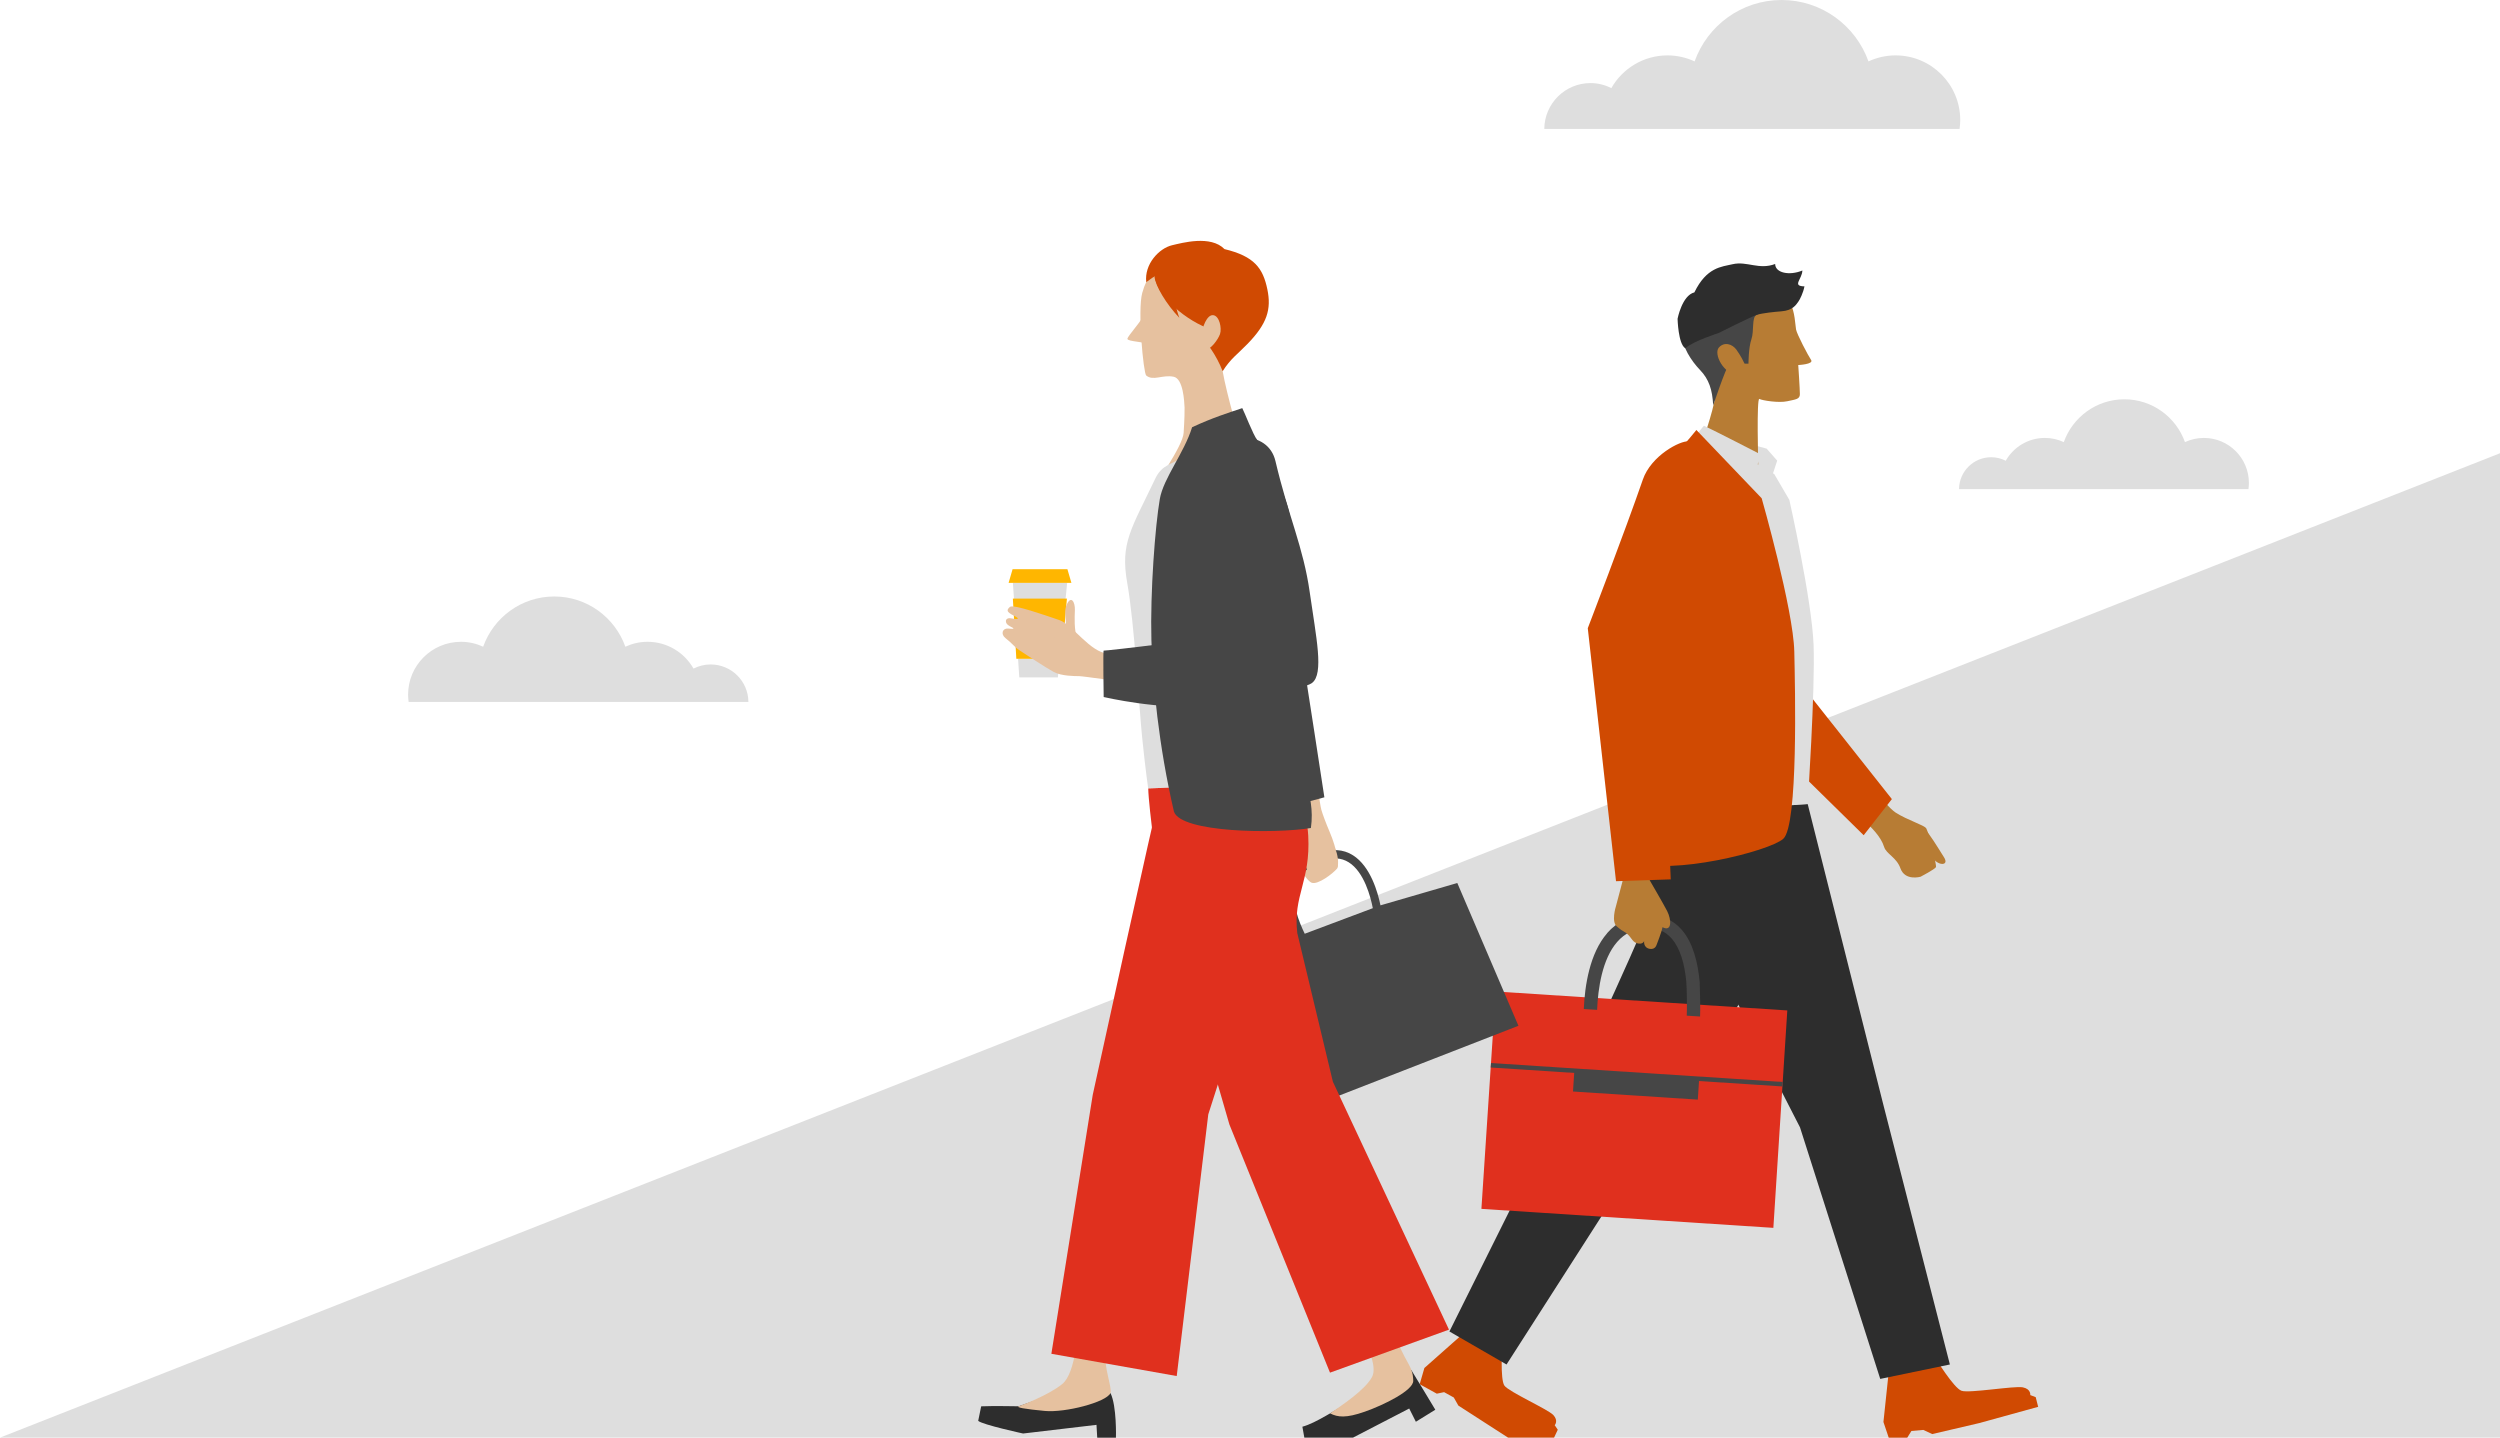 <?xml version="1.0" encoding="UTF-8"?><svg id="img" xmlns="http://www.w3.org/2000/svg" viewBox="0 0 640 368.03"><defs><style>.cls-1{fill:#464646;}.cls-2{fill:#ffb600;}.cls-3{fill:#b77c34;}.cls-4{fill:#e0301e;}.cls-5{fill:#dcaf7d;}.cls-6{fill:#dedede;}.cls-7{fill:#d04a02;}.cls-8{fill:#2d2d2d;}.cls-9{fill:none;stroke:#464646;stroke-miterlimit:10;stroke-width:1.15px;}.cls-10{fill:#e6c19f;}</style></defs><path class="cls-6" d="M191.59,179.69c-.04-5.31-4.35-9.59-9.67-9.59-1.58,0-3.06.39-4.38,1.06-2.33-4.09-6.72-6.86-11.77-6.86-2.03,0-3.95.46-5.68,1.26-2.67-7.49-9.8-12.86-18.2-12.86s-15.54,5.37-18.2,12.86c-1.73-.8-3.65-1.26-5.68-1.26-7.48,0-13.54,6.06-13.54,13.54,0,.63.06,1.25.14,1.86h86.97Z"/><path class="cls-6" d="M395.34,33c.05-6.48,5.32-11.73,11.81-11.73,1.93,0,3.74.47,5.35,1.29,2.85-5,8.21-8.38,14.38-8.38,2.48,0,4.83.56,6.94,1.54C437.08,6.57,445.8,0,456.08,0c10.27,0,18.99,6.57,22.25,15.72,2.11-.98,4.46-1.54,6.94-1.54,9.14,0,16.55,7.41,16.55,16.55,0,.77-.07,1.53-.17,2.27h-106.29Z"/><path class="cls-6" d="M501.51,125.22c.04-4.52,3.71-8.17,8.23-8.17,1.34,0,2.61.33,3.73.9,1.98-3.49,5.73-5.84,10.02-5.84,1.73,0,3.36.39,4.84,1.07,2.27-6.38,8.35-10.96,15.51-10.96,7.16,0,13.24,4.58,15.51,10.96,1.47-.68,3.11-1.07,4.84-1.07,6.37,0,11.53,5.16,11.53,11.53,0,.54-.05,1.06-.12,1.58h-74.08Z"/><polygon class="cls-6" points="0 368.03 640 368.03 640 116.03 0 368.03"/><path class="cls-3" d="M485.23,207.99c3.09,1.99,7.34,3.21,7.89,4.07.55.86,2.73,9.41,2.48,9.93-.25.52-3.92,2.45-3.92,2.45,0,0-4,1.18-5.18-2.17-.97-2.76-3.61-3.66-4.16-5.44-1.63-5.32-10.3-10.46-10.3-10.46l1.92-10.88s8.83,10.92,11.27,12.49Z"/><path class="cls-3" d="M494.94,219.81c1.34,1.87,4.11,1.85,2.73-.34-1.66-2.63-3.65-5.97-5.26-7.69-.73-.78-2.52,2.45-1.61,3.63.9,1.19,3.2,3.09,4.14,4.4Z"/><polygon class="cls-7" points="484.32 204.57 477.1 213.82 459.55 196.57 458.02 171.32 484.32 204.57"/><path class="cls-7" d="M374.39,341.57l-9.75,8.64-1.2,4.15,4.38,2.42,1.87-.39,2.48,1.37,1.17,2.07,12.72,8.2h11.78l.95-2.02-.78-1.16s1.02-1.13-.37-2.61c-1.39-1.48-11.37-5.92-12.51-7.52-1.14-1.6-.54-10.33-.54-10.33l-10.21-2.83Z"/><path class="cls-7" d="M483.58,350.59l-1.42,13.44,1.35,4.01h4.75l1.06-1.71,3.05-.27,2.29,1.06,12.02-2.81,15.09-4.16-.63-2.48-1.39-.53s.23-1.54-1.9-1.98c-2.13-.44-13.72,1.57-15.7.88-1.98-.68-6.67-8.35-6.67-8.35l-11.9,2.9Z"/><path class="cls-8" d="M422.25,233.19c-3.34,9.52-23.46,51.96-23.46,51.96l-27.74,55.71,14.62,8.45,38.6-60.23,40-61.28-9.95-18.5h-30.49c-6.76,8.69-4.28,20.53-1.57,23.9Z"/><path class="cls-8" d="M434.48,210.29c7.04-3.79,28.29-4.46,28.29-4.46l19.25,76.53,17.15,66.95-17.83,3.69-20.54-64.4s-27.69-53.46-28.76-61.35c-1.06-7.89,2.45-16.96,2.45-16.96Z"/><polygon class="cls-6" points="448.43 113.83 452.26 114.85 454.96 117.92 452.94 124.07 447.5 117.25 448.43 113.83"/><path class="cls-3" d="M458.28,77.49c1.25,2.41,1.29,5.64,1.51,6.86.22,1.22,3.1,6.69,3.85,7.8s-3.29,1.3-3.29,1.3c0,0,.42,6.12.42,7.45s-1.09,1.34-3.24,1.82c-2.16.48-6.37-.19-7.13-.59-.75-.4-.29,16.82-.29,16.82l-13.49-8.27s3.66-10.39,2.69-13.71c-.97-3.32-4.96-3.89-3.88-13.77.75-6.93,4.96-9.81,11.54-11.79,9.41-2.84,9.69,2.95,11.32,6.08Z"/><path class="cls-1" d="M445.67,93.1h1.94s0-4.09.75-6.25c.75-2.16,0-5.81,1.4-6.26,1.4-.44,4.49-5.15.2-7.64-4.29-2.49-8.13-2.3-12.6,0-1.25.64-6.81,9.08-6.81,12.44s2.46,7.04,4.69,9.36c2.23,2.32,3.14,5.03,3.33,9.02,1.05-3,2.01-5.88,3.11-8.57,1.22-3,3.99-2.1,3.99-2.1Z"/><path class="cls-8" d="M440.04,85.22s8.33-4.19,9.73-4.63c1.4-.44,4.52-.76,6.25-.89,3.02-.22,3.82-1.78,4.33-2.44.41-.54,1.29-2.32,1.59-3.95-3.28-.06-.6-1.83-.53-4.06-3.37,1.4-6.97.59-6.97-1.67-4.15,1.58-7.21-.8-10.9.06-2.84.67-6.63.75-9.78,7.21-3.16.78-4.3,6.75-4.3,6.75,0,0,.15,6.47,1.97,7.55,2.11-1.86,8.62-3.93,8.62-3.93Z"/><path class="cls-3" d="M444.54,89.54c-1.07-1.47-3.09-2.13-4.5-.58-1.42,1.55,1.07,6.95,5.32,7.24,4.25.29-.82-6.65-.82-6.65Z"/><path class="cls-6" d="M436.2,108.99c2.39,1.08,14.79,7.48,14.79,7.48l-5.7,13.09-11.7-17.44,2.61-3.13Z"/><path class="cls-6" d="M454.22,121.38l3.85,6.59s5.78,25.64,6.21,37.16c.42,11.45-1.51,40.7-1.51,40.7l-12.45.91,1.33-62.71-14.05-24.76h13s3.63,2.11,3.63,2.11Z"/><path class="cls-7" d="M434.27,110.07l16.72,17.49s8.11,28.4,8.35,39.26c.2,9.21,1.04,44.52-2.83,47.92-3.68,3.23-28.86,9.45-37.81,5.86,1.36-16.25,2.92-11.69,1.87-32.51-.9-17.7-3.17-54.04-2.1-57.33,1.07-3.29,1.93-7.47,6.79-11.49,4.85-4.02,6.97-6.68,9.02-9.2Z"/><polygon class="cls-4" points="453.98 314.33 379.24 309.47 382.9 253.82 457.55 258.67 453.98 314.33"/><path class="cls-1" d="M411.42,238.89c2.57-2.95,5.89-4.52,9.88-4.68,3.77-.15,6.86,1.12,9.19,3.77,2.92,3.32,4.18,8.43,4.63,13.47.1,2.33.19,7.22.1,8.78l-3.41-.22c.07-1.32.06-6.91-.13-8.85-.42-4.23-1.48-8.34-3.76-10.93-1.64-1.87-3.77-2.72-6.49-2.61-3.05.12-5.48,1.27-7.44,3.52-3.82,4.38-4.9,11.86-5.13,17.39l-3.41-.22c.26-6.03,1.52-14.29,5.98-19.4Z"/><rect class="cls-1" x="402.82" y="275.13" width="32.02" height="5.35" transform="translate(818.76 582.19) rotate(-176.28)"/><line class="cls-9" x1="456.35" y1="277.56" x2="381.66" y2="272.71"/><path class="cls-3" d="M424.08,241.9s1.31-3.3,1.52-4.54c2.47,1.3,2.29-1.95,1.21-4.09-.89-1.76-4.58-8.08-4.58-8.08l1.37-4.91-6.66-1.12-1.59,6.51-1.7,6.44s-1.26,3.98.34,5.13c.45.33.82.75,1.6,1.16,1.98,1.04,2.07,2.66,3.43,3.06,1.61.47,1.88-.58,1.88-.58,0,0-.29,1.74,1.46,2.03,1.4.23,1.71-1.01,1.71-1.01Z"/><path class="cls-7" d="M432.27,112.99c-2.11-.24-9.58,3.63-11.7,9.78-4.59,13.29-14.1,38.05-14.1,38.05l7.23,64.77,14.01-.47-2.52-60.49s15.06-24.21,16.72-33.81c.99-5.75-2.27-16.98-9.64-17.82Z"/><path class="cls-10" d="M333.36,223.34s-1.07,1.78-1.18.66c-.12-1.12-.33-2.03-.76-3.9-1.15-5.01,1.86-7.93,1.22-11.35-.64-3.42-8.15-30.14-9.5-32.86l4.74-6.89c2.95-.32,4.71.95,5.53,3.58.82,2.63,4.01,31.74,4.86,34.74.33,1.16,1.15,3.37,2.2,5.84,1.66,3.9,2.52,8.38,1.82,9.2-1.15,1.34-4.88,4.18-6.48,3.63-1.59-.54-4.53-6.47-2.45-2.64Z"/><path class="cls-1" d="M316.98,247.56l13.2,37.83,58.54-22.79-15.65-36.55-19.67,5.72c-.66-3.27-2.53-9.97-7.04-12.82-2.5-1.58-5.41-1.74-8.65-.49-3.92,1.52-6.51,3.86-7.69,6.96-1.99,5.24.53,11.13,2.05,14.36l-15.09,7.78ZM351.45,232.49l-17.44,6.55c-1.38-2.9-3.8-8.35-2.09-12.85.96-2.51,3.14-4.45,6.5-5.74,2.66-1.03,4.91-.92,6.87.31,3.95,2.48,5.6,8.89,6.15,11.73Z"/><path class="cls-5" d="M331.68,214.37c-.38,1.02-2.22,5.4-1.19,7.88,1.03,2.48.41,4.33,1.21,4.71s1.7-1.02,1.74-2.36c.04-1.34-1.22-5.27-.85-7,.36-1.73-.66-3.91-.91-3.23Z"/><path class="cls-10" d="M341.1,216.43c.96.55,1.54,3.23,1.44,4.62s-.38,1.2-2.94,2.06c-2.55.86-3.35,1.7-4,1.43-.64-.28-2.09-4.56-1.8-5.71.29-1.15,5.7-3.33,7.3-2.4Z"/><path class="cls-1" d="M333.42,168.01c.81,4.56,5.62,36.1,5.62,36.1l-8.85,2.38s-3.27-19.18-3.22-24.26c.06-5.08,6.44-14.22,6.44-14.22Z"/><path class="cls-8" d="M361.34,350.83c-1.36-2.11-4.84,1.43-6.09,2.37-3.76,2.81-6.48,3.95-8.42,4.99-5.08,2.72-9.8,6.06-13.42,7.05l.5,2.79h12.46l14.39-7.45,1.7,3.39,4.98-3.08s-5.43-9.03-6.09-10.06Z"/><path class="cls-8" d="M260.83,359.99s11.19-4.12,15.51-4.23c4.33-.11,4.49,1.88,7.95.87,1.63,3.38,1.39,11.41,1.39,11.41h-4.79l-.19-3.28-18.79,2.22s-10.41-2.26-11.49-3.24l.76-3.72c2.91-.14,9.65-.01,9.65-.01Z"/><path class="cls-10" d="M276.64,335.81c-.8,5.05-1.14,15.64-4.75,18.54-3.61,2.89-10.24,5.34-11.07,5.64-.82.3,1.41.71,6.64,1.21,5.23.5,15.75-2.23,16.82-4.57.52-1.14-1.77-6.8-1.31-10.73.46-3.93,1.38-9.4,1.38-9.4l-7.72-.69Z"/><path class="cls-10" d="M356.6,340.24c2.9,8.76,5.13,9.01,5.19,13.26.03,2.43-7.42,6.14-12.4,7.89-4.82,1.69-6.89,1.44-8.89.44,2.7-1.87,8.98-5.96,10.76-9.36,1.27-2.44-1.02-7.27-1.02-7.27l6.36-4.95Z"/><path class="cls-4" d="M328.74,200.78c2.56,2.22,5.79,5.98,6.17,13.16.62,11.78-3.93,15.24-2.81,24.91l9.12,38.08,29.72,63.46-30.46,11.01-25.75-63.52-17.99-62.12s-2.7-18.8-2.79-23.95l34.8-1.03Z"/><path class="cls-4" d="M297.44,201c-2.03,7.52-17.7,79.29-17.7,79.29l-10.59,66.28,32.09,5.7,8.08-66.99s19.46-60.18,21.58-71.89c1.95-10.78,1.68-11.31-7.21-17.84-8.9-6.53-24.48-1.11-26.25,5.46Z"/><path class="cls-10" d="M297.97,67.7c-2.52,1.49-4.33,2.81-5.56,7.3-1.23,4.48.31,20.55,1.02,21.13,1.82,1.49,4.17-.28,7.04.32,2.46.52,2.7,6.35,2.78,7.88.03.66-.01,2.97-.24,6.5-.22,3.45-7.58,13.6-7.82,14.55-.42,1.66,22.43-12.18,22.43-12.18,0,0-3.59-12.21-4.62-18.17-1.07-6.18,5.12-7.67,5.36-11.88.24-4.2.38-15.16-5.21-16.51-5.59-1.35-12.13-.73-15.17,1.07Z"/><path class="cls-7" d="M295.71,69.01c-1.18,5.51,7.14,12.51,13.2,14.89,5.68-4.93,1.98-13.45,1.98-13.45l-15.18-1.44Z"/><path class="cls-10" d="M293.07,80.11c-.43,1.7-4.49,5.95-4.45,6.65.04.69,4.61.72,5.48,1.46.87.74-1.03-8.11-1.03-8.11Z"/><path class="cls-7" d="M313.47,63.77c-3.53-3.63-10.85-1.59-13.42-.99-3.31.78-7.14,4.82-6.61,9.45,1.72-1.2,1.57-1.28,3.4-2.03,2.24,1.6,3.26,3.92,5.5,5.54,4.3,3.11,6.32,6.78,6.41,11.92,0,0,2.6,3.06,4.25,7.37,2.07-3.27,3.75-4.29,6.4-7.03,5.02-5.18,6.09-8.84,5.05-13.89-1.12-5.46-3.33-8.5-10.98-10.34Z"/><path class="cls-10" d="M307.62,85.76c.11-1.92,1.34-5.22,2.93-5.08,1.64.15,2.27,3.38,1.78,4.82-.5,1.44-2.39,4.01-3.8,4.09-1.42.09-.9-3.83-.9-3.83Z"/><path class="cls-7" d="M295.55,70.78c.16,2.3,3.06,7.15,6.37,10.59-1.72-4.38-1.03-8.68-1.03-8.68l-5.34-1.91Z"/><path class="cls-6" d="M322.89,114.89c-2.28-4.63-4.4-6.41-7.99-6.41-5.38,0-12.51,8.65-12.51,8.65-2.1,1.81-4.84,1.6-6.62,5.35-6.1,12.85-9.04,16.46-7.2,26.75,1.87,10.49,3.02,31.86,3.84,39.75.84,8.2,1.52,12.83,1.52,12.83l33.89-1.03s-.61-21.97,1.34-29.75c2.32-9.23,1.61-19.73,1.33-32.93-.16-7.65-4.67-17.26-7.6-23.22Z"/><polygon class="cls-6" points="270.82 173.42 260.94 173.42 260.62 168.65 271.29 168.65 270.82 173.42"/><polygon class="cls-6" points="259.3 149.22 273.19 149.22 272.44 156.86 259.82 156.86 259.3 149.22"/><polygon class="cls-2" points="258.2 149.22 259.22 145.72 273.26 145.72 274.28 149.22 258.2 149.22"/><polygon class="cls-2" points="273.13 153.24 271.79 168.65 260.18 168.65 259.29 153.24 273.13 153.24"/><path class="cls-10" d="M283.65,167.31c-4.53-.22-9.06-7.41-12.43-8.56-3.92-1.33-11.86-4.13-12.69-3.38-.82.75-.99,1.25.96,2.21,1.95.96.95,1.04-.65.72-1.59-.32-1.85,1.28-.31,2.02,1.54.74.96.7-.48.59-1.44-.11-1.92,1.44-.67,2.43,1.99,1.57,2.19,2.19,3.62,3.15,1.44.97,6.78,4.46,8.75,5.53,1.97,1.07,5.46,1.07,6.49,1.07,1.03,0,12.74,1.71,12.74,1.71l.07-6.95s-3.61-.45-5.41-.53Z"/><path class="cls-10" d="M275.78,163.73c-.84-2.61-.68-5.53-.61-7.56.08-2.03-.98-3.92-2.12-1.32-.59,1.36-.24,2.63-.15,5.17.09,2.54-1.89.88-2.8,2.52-.72,1.3.89,4.38,3.23,4.5,1.99.1,3.01-1.57,2.45-3.31Z"/><path class="cls-1" d="M318.21,112c-3.64,0-9.8,3.21-9.05,14.76.76,11.55,4.88,25.29,7.55,35.03-4.74,1.52-33.98,4.88-34.17,4.77-.19-.11,0,11.88,0,11.88,0,0,15.16,3.49,24.85,2.09,9.69-1.39,26.01-3.86,28.47-5.68,3.14-2.32,1.07-11.69-.57-23.25-1.64-11.55-5.36-19.08-8.78-33.58-.93-3.93-4.18-6.03-8.29-6.02Z"/><path class="cls-1" d="M322.89,114.89c-.38-.78-.73-1.54-1.04-2.25-1.05-1.3-3.28-7.18-3.83-8.16-3.34,1.13-7.5,2.4-12.84,4.89-2.05,6.63-7.36,13.06-8.27,18.39-1.19,6.92-2.48,23.75-2.15,36.11.29,10.66,1.84,27,5.77,43.9,1.75,5.4,25.76,5.72,35.06,4.2,1.35-9.32-3.89-14.55-2.52-24.62,1.29-9.44-1.76-45.05-2.48-52.67-.72-7.61-4.78-13.85-7.71-19.8Z"/></svg>